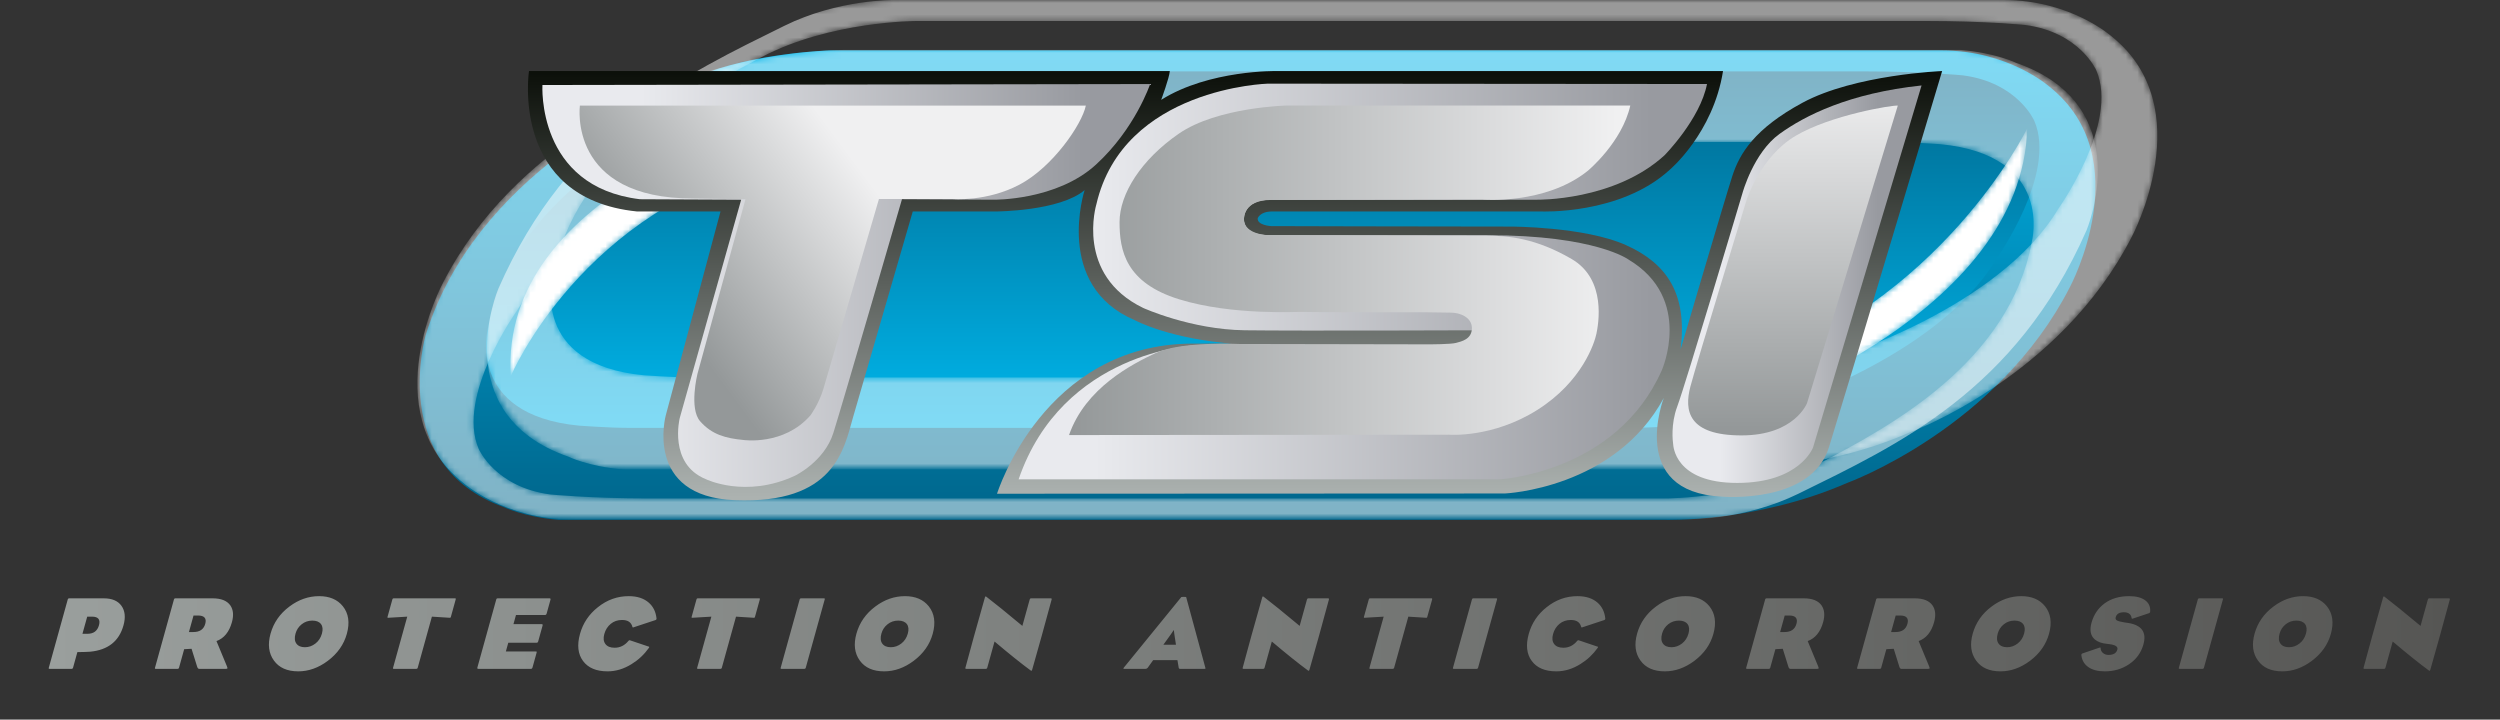 <?xml version="1.0" encoding="utf-8"?>
<!-- Generator: Adobe Illustrator 16.0.3, SVG Export Plug-In . SVG Version: 6.00 Build 0)  -->
<!DOCTYPE svg PUBLIC "-//W3C//DTD SVG 1.1//EN" "http://www.w3.org/Graphics/SVG/1.1/DTD/svg11.dtd">
<svg version="1.1" id="Calque_1" xmlns="http://www.w3.org/2000/svg" xmlns:xlink="http://www.w3.org/1999/xlink" x="0px" y="0px"
	 width="434px" height="124.92px" viewBox="0 0 434 124.92" style="enable-background:new 0 0 434 124.92;" xml:space="preserve">
<rect x="0" y="0" width="434" height="124.92" fill="#333333" stroke="none"/>
<linearGradient id="SVGID_1_" gradientUnits="userSpaceOnUse" x1="37.334" y1="415.75" x2="72.001" y2="415.75">
	<stop  offset="0" style="stop-color:#565654"/>
	<stop  offset="1" style="stop-color:#9A9F9D"/>
</linearGradient>
<rect x="37.334" y="398.417" style="fill:url(#SVGID_1_);" width="34.667" height="34.667"/>
<linearGradient id="SVGID_2_" gradientUnits="userSpaceOnUse" x1="-12.043" y1="335.913" x2="26.219" y2="342.96">
	<stop  offset="0" style="stop-color:#949899"/>
	<stop  offset="1" style="stop-color:#F0F0F1"/>
</linearGradient>
<rect x="129.334" y="346.417" style="fill:url(#SVGID_2_);" width="34" height="37.333"/>
<linearGradient id="SVGID_3_" gradientUnits="userSpaceOnUse" x1="112.587" y1="365.083" x2="90.671" y2="365.083">
	<stop  offset="0" style="stop-color:#989AA0"/>
	<stop  offset="1" style="stop-color:#E9EAEE"/>
</linearGradient>
<rect x="84.001" y="346.417" style="fill:url(#SVGID_3_);" width="34.667" height="37.333"/>
<linearGradient id="SVGID_4_" gradientUnits="userSpaceOnUse" x1="54.001" y1="346.376" x2="54.001" y2="383.44">
	<stop  offset="0" style="stop-color:#0B0F09"/>
	<stop  offset="1" style="stop-color:#ACB2B0"/>
</linearGradient>
<rect x="36.001" y="346.417" style="fill:url(#SVGID_4_);" width="36" height="37.333"/>
<linearGradient id="SVGID_5_" gradientUnits="userSpaceOnUse" x1="53.334" y1="289.041" x2="53.334" y2="327.429">
	<stop  offset="0" style="stop-color:#00668C"/>
	<stop  offset="1" style="stop-color:#00B6EB"/>
</linearGradient>
<rect x="34.667" y="289.084" style="fill:url(#SVGID_5_);" width="37.333" height="38.666"/>
<linearGradient id="SVGID_6_" gradientUnits="userSpaceOnUse" x1="218.316" y1="88.897" x2="218.316" y2="7.904">
	<stop  offset="0" style="stop-color:#00668C"/>
	<stop  offset="1" style="stop-color:#00B6EB"/>
</linearGradient>
<path style="fill:url(#SVGID_6_);" d="M355.835,15.084c0,0-7.082-6.333-18.797-6.333c-2.278,0-3.85,0-4.913,0h-1.963H144.126
	c0,0-13.375,0.375-23,4.5s-38.625,17.25-47.25,45c0,0-6.5,22.5,13.5,29.75c0,0,3.551,1.75,9.625,2.25h192
	c0,0,15.834,0.5,31.667-6.416c0,0,26.167-9.5,38.667-34C359.335,49.835,371.335,27.501,355.835,15.084z"/>
<linearGradient id="SVGID_7_" gradientUnits="userSpaceOnUse" x1="219.213" y1="10.899" x2="219.213" y2="73.899">
	<stop  offset="0" style="stop-color:#00668C"/>
	<stop  offset="1" style="stop-color:#00B6EB"/>
</linearGradient>
<path style="fill:url(#SVGID_7_);" d="M147.959,12.397c0,0-15,0-26.875,6.25s-32.5,17.375-36.375,38.25c0,0-4,15.125,15.875,17
	c0,0,5.188,0.375,8.188,0.375s171.625,0,171.625,0s16.188,0.438,27.438-3.375c0,0,28.375-8.625,38.688-25.875
	c0,0,10.625-14.875,6.625-24.063c0,0-2.875-6.625-12.375-7.875c0,0-6.875-0.688-17.063-0.688S147.959,12.397,147.959,12.397z"/>
<defs>
	<filter id="Adobe_OpacityMaskFilter" filterUnits="userSpaceOnUse" x="84.537" y="0" width="289.978" height="81.508">
		<feColorMatrix  type="matrix" values="1 0 0 0 0  0 1 0 0 0  0 0 1 0 0  0 0 0 1 0"/>
	</filter>
</defs>
<mask maskUnits="userSpaceOnUse" x="84.537" y="0" width="289.978" height="81.508" id="SVGID_8_">
	<g style="filter:url(#Adobe_OpacityMaskFilter);">
		<g>
			<g>
				<linearGradient id="SVGID_9_" gradientUnits="userSpaceOnUse" x1="229.315" y1="51.228" x2="229.315" y2="80.726">
					<stop  offset="0" style="stop-color:#1D1D1B"/>
					<stop  offset="1" style="stop-color:#FFFFFF"/>
				</linearGradient>
				<path style="fill:url(#SVGID_9_);" d="M366.598,6.334c0,0-7.07-6.333-18.765-6.333c-2.274,0-3.843,0-4.904,0h-1.96H155.252
					c0,0-13.352,0.375-22.96,4.5s-38.559,17.25-47.169,45c0,0-6.489,22.5,13.477,29.75c0,0,3.545,1.75,9.608,2.25h191.67
					c0,0,15.807,0.5,31.612-6.416c0,0,26.122-9.5,38.601-34C370.092,41.085,382.071,18.751,366.598,6.334z M357.301,36.272
					c-10.294,17.25-38.621,25.875-38.621,25.875c-11.23,3.813-27.39,3.375-27.39,3.375s-168.336,0-171.33,0
					c-2.995,0-8.174-0.375-8.174-0.375c-19.841-1.875-15.848-17-15.848-17c3.869-20.875,24.458-32,36.313-38.25
					s26.829-6.25,26.829-6.25s165.278,0,175.449,0c10.17,0,17.032,0.688,17.032,0.688c9.484,1.25,12.354,7.875,12.354,7.875
					C367.908,21.397,357.301,36.272,357.301,36.272z"/>
			</g>
		</g>
	</g>
</mask>
<g style="opacity:0.5;mask:url(#SVGID_8_);">
	<g>
		<path style="fill:#FFFFFF;" d="M366.598,6.334c0,0-7.07-6.333-18.765-6.333H155.252c0,0-9.714-0.161-19.084,4.479
			c-17.124,8.479-37.456,17.813-49.667,45.667c0,0-9.167,21.666,12.099,29.104c0,0,3.545,1.75,9.608,2.25h191.67
			c0,0,15.807,0.5,31.612-6.416c0,0,26.122-9.5,38.601-34C370.092,41.085,382.071,18.751,366.598,6.334z M357.301,36.272
			c-10.294,17.25-38.621,25.875-38.621,25.875c-11.23,3.813-27.39,3.375-27.39,3.375s-168.336,0-171.33,0
			c-2.995,0-8.174-0.375-8.174-0.375c-19.841-1.875-15.848-17-15.848-17c3.869-20.875,24.458-32,36.313-38.25
			s26.829-6.25,26.829-6.25s165.278,0,175.449,0c10.17,0,17.032,0.688,17.032,0.688c9.484,1.25,12.354,7.875,12.354,7.875
			C367.908,21.397,357.301,36.272,357.301,36.272z"/>
	</g>
</g>
<defs>
	<filter id="Adobe_OpacityMaskFilter_1_" filterUnits="userSpaceOnUse" x="72.454" y="8.665" width="291.728" height="81.509">
		<feColorMatrix  type="matrix" values="1 0 0 0 0  0 1 0 0 0  0 0 1 0 0  0 0 0 1 0"/>
	</filter>
</defs>
<mask maskUnits="userSpaceOnUse" x="72.454" y="8.665" width="291.728" height="81.509" id="SVGID_10_">
	<g style="filter:url(#Adobe_OpacityMaskFilter_1_);">
		<g>
			<g>
				
					<linearGradient id="SVGID_11_" gradientUnits="userSpaceOnUse" x1="336.519" y1="-1214.225" x2="336.519" y2="-1184.727" gradientTransform="matrix(-1 0 0 -1 555.049 -1175.279)">
					<stop  offset="0" style="stop-color:#1D1D1B"/>
					<stop  offset="1" style="stop-color:#FFFFFF"/>
				</linearGradient>
				<path style="fill:url(#SVGID_11_);" d="M350.032,10.923c0,0-3.566-1.75-9.665-2.25H147.539c0,0-15.902-0.5-31.803,6.417
					c0,0-26.28,9.5-38.833,34c0,0-12.052,22.333,3.515,34.75c0,0,7.113,6.333,18.878,6.333c2.288,0,3.866,0,4.934,0h1.972h186.836
					c0,0,13.434-0.375,23.1-4.5s38.791-17.25,47.453-45C363.591,40.673,370.119,18.173,350.032,10.923z M352.711,42.027
					c-3.892,20.875-24.605,32-36.532,38.25c-11.925,6.25-26.99,6.25-26.99,6.25s-166.275,0-176.508,0
					c-10.231,0-17.135-0.688-17.135-0.688c-9.542-1.25-12.429-7.875-12.429-7.875c-4.017-9.188,6.654-24.063,6.654-24.063
					c10.356-17.25,38.854-25.875,38.854-25.875c11.298-3.813,27.555-3.375,27.555-3.375s169.352,0,172.364,0
					c3.013,0,8.224,0.375,8.224,0.375C356.729,26.902,352.711,42.027,352.711,42.027z"/>
			</g>
		</g>
	</g>
</mask>
<g style="opacity:0.5;mask:url(#SVGID_10_);">
	<g>
		<path style="fill:#FFFFFF;" d="M350.032,10.923c0,0-3.566-1.75-9.665-2.25H147.539c0,0-15.902-0.5-31.803,6.417
			c0,0-26.28,9.5-38.833,34c0,0-12.052,22.333,3.515,34.75c0,0,7.113,6.333,18.878,6.333h193.742c0,0,9.773,0.161,19.2-4.479
			c17.228-8.479,37.682-17.813,49.967-45.667C362.205,40.027,371.427,18.361,350.032,10.923z M352.711,42.027
			c-3.892,20.875-24.605,32-36.532,38.25c-11.925,6.25-26.99,6.25-26.99,6.25s-166.275,0-176.508,0
			c-10.231,0-17.135-0.688-17.135-0.688c-9.542-1.25-12.429-7.875-12.429-7.875c-4.017-9.188,6.654-24.063,6.654-24.063
			c10.356-17.25,38.854-25.875,38.854-25.875c11.298-3.813,27.555-3.375,27.555-3.375s169.352,0,172.364,0
			c3.013,0,8.224,0.375,8.224,0.375C356.729,26.902,352.711,42.027,352.711,42.027z"/>
	</g>
</g>
<defs>
	<filter id="Adobe_OpacityMaskFilter_2_" filterUnits="userSpaceOnUse" x="88.606" y="21.312" width="46.729" height="44">
		<feColorMatrix  type="matrix" values="1 0 0 0 0  0 1 0 0 0  0 0 1 0 0  0 0 0 1 0"/>
	</filter>
</defs>
<mask maskUnits="userSpaceOnUse" x="88.606" y="21.312" width="46.729" height="44" id="SVGID_12_">
	<g style="filter:url(#Adobe_OpacityMaskFilter_2_);">
		<linearGradient id="SVGID_13_" gradientUnits="userSpaceOnUse" x1="86.596" y1="75.374" x2="117.219" y2="33.501">
			<stop  offset="0" style="stop-color:#1D1D1B"/>
			<stop  offset="1" style="stop-color:#FFFFFF"/>
		</linearGradient>
		<path style="fill:url(#SVGID_13_);" d="M88.627,65.353c0,0,12.333-29.333,46.667-37.333l-2-6.667
			C133.293,21.353,86.627,33.353,88.627,65.353z"/>
	</g>
</mask>
<path style="mask:url(#SVGID_12_);fill:#FFFFFF;" d="M88.668,65.312c0,0,12.333-29.333,46.667-37.333l-2-6.667
	C133.335,21.312,86.668,33.312,88.668,65.312z"/>
<defs>
	<filter id="Adobe_OpacityMaskFilter_3_" filterUnits="userSpaceOnUse" x="302.133" y="22.276" width="49.793" height="48.402">
		<feColorMatrix  type="matrix" values="1 0 0 0 0  0 1 0 0 0  0 0 1 0 0  0 0 0 1 0"/>
	</filter>
</defs>
<mask maskUnits="userSpaceOnUse" x="302.133" y="22.276" width="49.793" height="48.402" id="SVGID_14_">
	<g style="filter:url(#Adobe_OpacityMaskFilter_3_);">
		
			<linearGradient id="SVGID_15_" gradientUnits="userSpaceOnUse" x1="69.648" y1="-1234.179" x2="100.27" y2="-1276.051" gradientTransform="matrix(-0.996 0.087 0.088 -1.012 533.489 -1242.655)">
			<stop  offset="0" style="stop-color:#1D1D1B"/>
			<stop  offset="1" style="stop-color:#FFFFFF"/>
		</linearGradient>
		<path style="fill:url(#SVGID_15_);" d="M351.971,22.23c0,0-14.882,30.747-49.793,41.832l1.402,6.57
			C303.58,70.633,351.131,54.427,351.971,22.23z"/>
	</g>
</mask>
<path style="mask:url(#SVGID_14_);fill:#FFFFFF;" d="M351.926,22.276c0,0-14.881,30.747-49.793,41.832l1.402,6.57
	C303.535,70.679,351.086,54.473,351.926,22.276z"/>
<linearGradient id="SVGID_16_" gradientUnits="userSpaceOnUse" x1="214.402" y1="12.252" x2="214.402" y2="86.253">
	<stop  offset="0" style="stop-color:#0B0F09"/>
	<stop  offset="1" style="stop-color:#ACB2B0"/>
</linearGradient>
<path style="fill:url(#SVGID_16_);" d="M291.75,60.669c0,0,7.75-26.333,9-30.167s3.834-8.167,12.166-12.667
	c9.094-4.911,24.239-5.5,24.239-5.5s-16.519,55.241-19.656,65.333c-3.083,9.917-18.625,8.542-18.625,8.542
	c-16.374-0.792-10.041-17.125-10.041-17.125c-8.541,15.792-27.583,16.583-27.583,16.583l-88.167,0.042c0,0,8.063-26,33.938-26.063
	s7.563,0.063,7.563,0.063C203,58.878,197,55.586,197,55.586c-14.124-6-8.708-22.583-8.708-22.583
	c-4.333,3.667-15.335,3.708-15.335,3.708h-14.5l-10.375,35.75c-1.582,5.583-3.25,15.063-20.5,14.375
	c-15.863-0.632-12-14.75-12-14.75l9.5-35.375h-14.5c-22.125-2.25-18.751-24.375-18.751-24.375h111.25c-0.083,1.167-1.5,5-1.5,5
	c8.333-5.25,20.121-5,20.121-5h77.414c-1.716,10.833-9.284,17.167-9.284,17.167c-8.583,7.833-22.299,7.208-22.299,7.208
	s-44.461,0-46.665,0s-2.537,1.208-2.537,1.208c-0.072,1.208,2.334,1.333,2.334,1.333s25.667,0.083,41.583,0.083
	c0,0,12.835,0,20.001,3.208C289.416,45.753,292.959,51.044,291.75,60.669z"/>
<linearGradient id="SVGID_17_" gradientUnits="userSpaceOnUse" x1="326.001" y1="49.336" x2="298.668" y2="49.336">
	<stop  offset="0" style="stop-color:#989AA0"/>
	<stop  offset="1" style="stop-color:#E9EAEE"/>
</linearGradient>
<path style="fill:url(#SVGID_17_);" d="M333.584,14.836L314.75,77.669c0,0-2.251,6.167-13.167,6.167s-11.088-6.489-11.125-6.75
	c-0.063-0.438-0.438-3.438,0.708-6.5c1.486-3.975,11.334-37.083,11.334-37.083s1.917-7,6.417-10.25
	C313.338,20.06,321.002,16.169,333.584,14.836z"/>
<linearGradient id="SVGID_18_" gradientUnits="userSpaceOnUse" x1="286.665" y1="48.867" x2="190.001" y2="48.867">
	<stop  offset="0" style="stop-color:#989AA0"/>
	<stop  offset="1" style="stop-color:#E9EAEE"/>
</linearGradient>
<path style="fill:url(#SVGID_18_);" d="M220.083,14.523c0,0-25.063,0.688-29.75,20.938c0,0-3.75,12.25,8.125,18
	c0,0,8.25,3.75,17.625,3.875s41.25,0,41.25,0l-2.749,2.625h-47.251c0,0-22.875,1-30.5,23.25h83.5c0,0,20.292-1.083,28.167-18.958
	c0,0,5.5-12.417-5.75-19.167c0,0-5.667-4.25-24.417-4.25c-17.375,0-38.125,0-38.125,0s-4.458,0.083-4.25-2.875
	c0,0-0.167-3.292,4.626-3.292c4.499,0,46.249,0,46.249,0s13.417,0.25,22.125-7.708c0,0,6.208-6.292,7.375-12.375L220.083,14.523z"/>
<linearGradient id="SVGID_19_" gradientUnits="userSpaceOnUse" x1="187.997" y1="49.558" x2="111.331" y2="49.558">
	<stop  offset="0" style="stop-color:#989AA0"/>
	<stop  offset="1" style="stop-color:#E9EAEE"/>
</linearGradient>
<path style="fill:url(#SVGID_19_);" d="M199.667,14.586l-105.5,0.167c0,0-1.083,17.667,16.917,19.833l17.583,0.083L118,72.586
	c0,0-1.989,7.917,4.5,10.583c0,0,6.917,3.417,15.5-0.583c0,0,5.083-2.417,6.667-7.417s11.917-40.583,11.917-40.583l15.954,0.083
	c0,0,10.88,0.167,17.713-6.083S199.667,14.586,199.667,14.586z"/>
<linearGradient id="SVGID_20_" gradientUnits="userSpaceOnUse" x1="311.258" y1="74.252" x2="311.258" y2="14.254">
	<stop  offset="0" style="stop-color:#949899"/>
	<stop  offset="1" style="stop-color:#F0F0F1"/>
</linearGradient>
<path style="fill:url(#SVGID_20_);" d="M329.458,18.336l-15.75,51.625c0,0-2.125,5.625-11.375,5.625s-10-4.25-8.875-8.5
	s9.75-32.375,9.75-32.375s2.375-7.5,8.5-11.125S328.583,18.211,329.458,18.336z"/>
<linearGradient id="SVGID_21_" gradientUnits="userSpaceOnUse" x1="186.002" y1="46.92" x2="280.672" y2="46.92">
	<stop  offset="0" style="stop-color:#949899"/>
	<stop  offset="1" style="stop-color:#F0F0F1"/>
</linearGradient>
<path style="fill:url(#SVGID_21_);" d="M283.021,18.315h-59.5c0,0-12.146,0.229-18.917,4.917c-6.5,4.5-10.25,10.417-10.25,15.333
	c0,4.916,1.042,10.521,10.354,13.396s20.938,2.125,21.25,2.188s21.688,0.063,21.688,0.063s3.098,0.063,4.25,0.063
	c1.563,0,3.625,0.812,3.625,2.688c0,1.938-1.813,2.313-2.75,2.563s-4.313,0.25-5.125,0.25s-32.5-0.063-32.5-0.063
	s-10.125-0.5-14.5,1.563c-4.053,1.911-12.188,6-15.063,14.25l65.938-0.063c0,0,7.563,0.625,15.375-4.313s9.938-11.688,10.25-13.25
	s1.813-9.375-4.313-12.938s-10.813-4.063-15.063-4.063s-37.375-0.063-37.375-0.063s-4.438,0-4.438-2.813
	c0,0-0.188-3.313,4.688-3.313s36.688-0.063,36.688-0.063s10.938,0.938,18.313-5C275.646,29.648,281.583,24.732,283.021,18.315z"/>
<linearGradient id="SVGID_22_" gradientUnits="userSpaceOnUse" x1="113.528" y1="50.69" x2="146.86" y2="26.024">
	<stop  offset="0" style="stop-color:#949899"/>
	<stop  offset="1" style="stop-color:#F0F0F1"/>
</linearGradient>
<path style="fill:url(#SVGID_22_);" d="M188.5,18.336h-87.833c0,0-2.167,16.158,19.667,16.121l9.083,0.129l-8.333,30.292
	c0,0-1.501,6.011,0.458,8.25c2.042,2.333,4.458,2.959,7.5,3.25c0,0,7.042,1.041,11.667-4.292c0,0,1.417-1.917,2.208-4.5
	c0.591-1.927,9.667-33.042,9.667-33.042h12.75c0,0,5.917,0.542,11.667-2.5S187.833,21.586,188.5,18.336z"/>
<g>
	<g>
		<linearGradient id="SVGID_23_" gradientUnits="userSpaceOnUse" x1="8.455" y1="110.019" x2="425.297" y2="110.019">
			<stop  offset="0" style="stop-color:#9A9F9D"/>
			<stop  offset="1" style="stop-color:#565654"/>
		</linearGradient>
		<path style="fill:url(#SVGID_23_);" d="M95.414,103.871h-9.01c-0.133,0-0.216,0.061-0.25,0.181l-3.276,11.808
			c-0.047,0.169,0.002,0.253,0.146,0.253h9.154c0.132,0,0.221-0.084,0.269-0.253l0.701-2.527c0.034-0.121,0.043-0.189,0.032-0.208
			c-0.014-0.018-0.068-0.026-0.165-0.026h-5.2l0.421-1.517h4.911c0.145,0,0.239-0.078,0.282-0.235l0.762-2.744
			c0.046-0.169-0.002-0.253-0.146-0.253h-4.911l0.44-1.589h5.038c0.145,0,0.239-0.085,0.286-0.253l0.661-2.384
			C95.606,103.955,95.559,103.871,95.414,103.871z M68.312,103.871c-0.097,0-0.161,0.061-0.195,0.181l-0.852,3.069
			c-0.023,0.084,0.007,0.126,0.092,0.126l3.341-0.198l-2.47,8.9c-0.03,0.108,0.014,0.163,0.135,0.163h3.918
			c0.12,0,0.196-0.055,0.226-0.163l2.47-8.9l3.123,0.198c0.084,0,0.138-0.042,0.161-0.126l0.852-3.069
			c0.034-0.12,0.002-0.181-0.094-0.181H68.312z M109.15,103.492c-1.975,0-3.758,0.638-5.351,1.913
			c-1.558,1.228-2.594,2.774-3.112,4.641c-0.538,1.938-0.361,3.506,0.528,4.703c0.889,1.198,2.309,1.797,4.259,1.797
			c1.432,0,2.825-0.421,4.178-1.265c1.176-0.722,2.177-1.66,3.003-2.816c0.1-0.144,0.067-0.222-0.098-0.234l-3.22-1.084
			c-0.09-0.023-0.174,0.02-0.252,0.127c-0.65,0.782-1.444,1.174-2.384,1.174c-0.746,0-1.282-0.217-1.606-0.65
			c-0.325-0.433-0.388-1.011-0.188-1.733c0.204-0.733,0.578-1.324,1.123-1.769c0.544-0.445,1.196-0.668,1.955-0.668
			c0.999,0,1.599,0.396,1.799,1.19c0.021,0.098,0.066,0.133,0.133,0.108l3.876-1.281c0.133-0.048,0.192-0.15,0.176-0.307
			c-0.123-1.12-0.561-2.017-1.313-2.69C111.8,103.877,110.63,103.492,109.15,103.492z M143.044,103.871h-3.99
			c-0.121,0-0.196,0.054-0.226,0.162l-3.307,11.916c-0.03,0.108,0.014,0.163,0.135,0.163h3.99c0.12,0,0.196-0.055,0.226-0.163
			l3.307-11.916C143.209,103.925,143.164,103.871,143.044,103.871z M55.398,103.492c-1.842,0-3.562,0.602-5.159,1.806
			c-1.657,1.239-2.748,2.811-3.275,4.712c-0.514,1.854-0.32,3.407,0.585,4.658c0.903,1.253,2.313,1.878,4.227,1.878
			c1.794,0,3.503-0.607,5.128-1.823c1.688-1.265,2.79-2.829,3.307-4.694c0.538-1.938,0.306-3.533-0.694-4.785
			C58.577,104.075,57.204,103.492,55.398,103.492z M55.888,109.991c-0.201,0.723-0.577,1.298-1.128,1.725
			c-0.553,0.428-1.16,0.642-1.822,0.642c-0.686,0-1.182-0.211-1.486-0.633c-0.304-0.421-0.354-0.998-0.15-1.733
			c0.184-0.661,0.542-1.203,1.074-1.625c0.532-0.421,1.147-0.632,1.845-0.632s1.199,0.202,1.502,0.605
			C56.027,108.742,56.081,109.294,55.888,109.991z M121.106,103.871c-0.097,0-0.161,0.061-0.195,0.181l-0.852,3.069
			c-0.023,0.084,0.007,0.126,0.092,0.126l3.341-0.198l-2.47,8.9c-0.03,0.108,0.014,0.163,0.135,0.163h3.918
			c0.12,0,0.196-0.055,0.226-0.163l2.47-8.9l3.123,0.198c0.084,0,0.138-0.042,0.161-0.126l0.852-3.069
			c0.034-0.12,0.002-0.181-0.094-0.181H121.106z M399.826,103.492c-1.842,0-3.561,0.602-5.158,1.806
			c-1.657,1.239-2.748,2.811-3.275,4.712c-0.515,1.854-0.32,3.407,0.585,4.658c0.903,1.253,2.313,1.878,4.227,1.878
			c1.794,0,3.503-0.607,5.128-1.823c1.688-1.265,2.79-2.829,3.308-4.694c0.538-1.938,0.306-3.533-0.694-4.785
			C403.006,104.075,401.633,103.492,399.826,103.492z M400.316,109.991c-0.201,0.723-0.577,1.298-1.128,1.725
			c-0.553,0.428-1.159,0.642-1.821,0.642c-0.686,0-1.182-0.211-1.486-0.633c-0.304-0.421-0.354-0.998-0.15-1.733
			c0.184-0.661,0.542-1.203,1.074-1.625c0.531-0.421,1.146-0.632,1.845-0.632s1.199,0.202,1.502,0.605
			C400.455,108.742,400.51,109.294,400.316,109.991z M332.41,103.871h-6.481c-0.121,0-0.196,0.054-0.226,0.162l-3.307,11.916
			c-0.03,0.108,0.014,0.163,0.135,0.163h3.811c0.119,0,0.195-0.055,0.226-0.163l0.901-3.249l1.283-0.072l0.976,3.123
			c0.078,0.241,0.188,0.361,0.333,0.361h4.641c0.168,0,0.261-0.03,0.277-0.09c0.017-0.061-0.019-0.192-0.106-0.397
			c-1.118-2.696-1.716-4.141-1.795-4.333c1.313-0.482,2.208-1.577,2.682-3.286c0.331-1.192,0.238-2.161-0.276-2.907
			C334.902,104.28,333.879,103.871,332.41,103.871z M331.129,108.295c-0.264,0.95-0.949,1.426-2.057,1.426h-0.777l0.797-2.87h0.758
			C330.97,106.851,331.396,107.332,331.129,108.295z M18.009,103.871h-6.013c-0.12,0-0.196,0.054-0.226,0.162l-3.307,11.916
			c-0.03,0.108,0.015,0.163,0.135,0.163h3.846c0.12,0,0.196-0.055,0.226-0.163l0.761-2.743c1.123-0.013,1.871-0.037,2.241-0.073
			c3.082-0.301,5.002-1.823,5.764-4.567c0.388-1.396,0.271-2.528-0.349-3.395C20.468,104.304,19.441,103.871,18.009,103.871z
			 M17.181,108.547c-0.273,0.987-0.941,1.481-2,1.481h-0.867l0.827-2.979h0.831C17.055,107.049,17.458,107.549,17.181,108.547z
			 M425.145,103.871h-3.448c-0.108,0-0.184,0.072-0.224,0.216l-1.268,4.569c-2.727-2.275-4.815-3.967-6.265-5.074
			c-0.109-0.085-0.187-0.048-0.229,0.108c-1.412,4.959-2.545,9.04-3.396,12.241c-0.033,0.121,0.016,0.181,0.148,0.181h3.412
			c0.121,0,0.196-0.055,0.227-0.163l1.272-4.585c2.594,2.19,4.682,3.863,6.263,5.02c0.059,0.048,0.106,0.072,0.143,0.072
			c0.048,0,0.096-0.085,0.143-0.253c1.088-3.792,2.209-7.83,3.361-12.116C425.323,103.943,425.277,103.871,425.145,103.871z
			 M313.146,103.871h-6.481c-0.121,0-0.195,0.054-0.226,0.162l-3.307,11.916c-0.03,0.108,0.015,0.163,0.136,0.163h3.809
			c0.121,0,0.196-0.055,0.227-0.163l0.901-3.249l1.284-0.072l0.975,3.123c0.078,0.241,0.189,0.361,0.332,0.361h4.641
			c0.17,0,0.262-0.03,0.278-0.09c0.017-0.061-0.019-0.192-0.106-0.397c-1.118-2.696-1.717-4.141-1.795-4.333
			c1.313-0.482,2.207-1.577,2.682-3.286c0.331-1.192,0.238-2.161-0.276-2.907C315.639,104.28,314.614,103.871,313.146,103.871z
			 M311.864,108.295c-0.264,0.95-0.95,1.426-2.058,1.426h-0.775l0.796-2.87h0.758C311.705,106.851,312.131,107.332,311.864,108.295z
			 M36.913,103.871h-6.481c-0.121,0-0.196,0.054-0.226,0.162l-3.307,11.916c-0.03,0.108,0.014,0.163,0.135,0.163h3.81
			c0.12,0,0.196-0.055,0.226-0.163l0.901-3.249l1.284-0.072l0.975,3.123c0.078,0.241,0.189,0.361,0.333,0.361h4.641
			c0.169,0,0.261-0.03,0.278-0.09c0.017-0.061-0.019-0.192-0.106-0.397c-1.118-2.696-1.716-4.141-1.795-4.333
			c1.313-0.482,2.208-1.577,2.682-3.286c0.331-1.192,0.238-2.161-0.276-2.907C39.406,104.28,38.382,103.871,36.913,103.871z
			 M35.632,108.295c-0.264,0.95-0.95,1.426-2.057,1.426h-0.776l0.796-2.87h0.758C35.473,106.851,35.899,107.332,35.632,108.295z
			 M259.755,103.871h-3.99c-0.121,0-0.196,0.054-0.226,0.162l-3.307,11.916c-0.03,0.108,0.014,0.163,0.135,0.163h3.99
			c0.121,0,0.196-0.055,0.227-0.163l3.307-11.916C259.92,103.925,259.875,103.871,259.755,103.871z M372.43,104.232
			c-0.645-0.494-1.582-0.74-2.809-0.74c-1.686,0-3.098,0.412-4.235,1.236c-1.137,0.825-1.905,1.953-2.303,3.386
			c-0.357,1.288-0.166,2.251,0.571,2.889c0.505,0.433,1.229,0.692,2.168,0.776c0.186,0.024,0.331,0.042,0.436,0.055
			c1.012,0.132,1.448,0.445,1.312,0.938c-0.171,0.615-0.678,0.922-1.52,0.922c-0.397,0-0.728-0.115-0.989-0.344
			c-0.26-0.229-0.393-0.511-0.396-0.849c0.002-0.096-0.063-0.119-0.197-0.071l-2.97,1.011c-0.135,0.048-0.189,0.162-0.168,0.343
			c0.108,0.867,0.514,1.544,1.215,2.031s1.653,0.731,2.857,0.731c1.553,0,2.94-0.403,4.163-1.21c1.285-0.854,2.129-2.01,2.533-3.467
			c0.585-2.105-0.293-3.346-2.633-3.72c-0.288-0.048-0.497-0.078-0.625-0.09c-0.669-0.108-1.112-0.223-1.332-0.343
			c-0.219-0.12-0.292-0.313-0.219-0.578c0.157-0.565,0.626-0.849,1.409-0.849c0.807,0,1.26,0.343,1.357,1.029
			c0.01,0.097,0.075,0.121,0.197,0.072l2.806-0.938c0.134-0.048,0.205-0.15,0.212-0.308
			C373.326,105.34,373.047,104.701,372.43,104.232z M273.854,103.492c-1.975,0-3.759,0.638-5.352,1.913
			c-1.558,1.228-2.594,2.774-3.112,4.641c-0.538,1.938-0.361,3.506,0.528,4.703c0.889,1.198,2.309,1.797,4.259,1.797
			c1.432,0,2.825-0.421,4.179-1.265c1.176-0.722,2.176-1.66,3.003-2.816c0.1-0.144,0.067-0.222-0.099-0.234l-3.219-1.084
			c-0.091-0.023-0.175,0.02-0.253,0.127c-0.65,0.782-1.444,1.174-2.384,1.174c-0.746,0-1.281-0.217-1.606-0.65
			c-0.325-0.433-0.388-1.011-0.188-1.733c0.204-0.733,0.577-1.324,1.123-1.769c0.544-0.445,1.196-0.668,1.955-0.668
			c0.999,0,1.599,0.396,1.799,1.19c0.021,0.098,0.065,0.133,0.134,0.108l3.876-1.281c0.133-0.048,0.192-0.15,0.176-0.307
			c-0.123-1.12-0.561-2.017-1.313-2.69C276.503,103.877,275.334,103.492,273.854,103.492z M350.896,103.492
			c-1.842,0-3.563,0.602-5.16,1.806c-1.656,1.239-2.747,2.811-3.275,4.712c-0.514,1.854-0.32,3.407,0.586,4.658
			c0.903,1.253,2.313,1.878,4.227,1.878c1.794,0,3.503-0.607,5.129-1.823c1.688-1.265,2.789-2.829,3.307-4.694
			c0.538-1.938,0.306-3.533-0.694-4.785C354.075,104.075,352.701,103.492,350.896,103.492z M351.386,109.991
			c-0.2,0.723-0.577,1.298-1.128,1.725c-0.553,0.428-1.16,0.642-1.822,0.642c-0.686,0-1.182-0.211-1.485-0.633
			c-0.304-0.421-0.354-0.998-0.15-1.733c0.184-0.661,0.542-1.203,1.073-1.625c0.532-0.421,1.147-0.632,1.846-0.632
			s1.199,0.202,1.502,0.605C351.525,108.742,351.579,109.294,351.386,109.991z M292.631,103.492c-1.842,0-3.563,0.602-5.16,1.806
			c-1.656,1.239-2.747,2.811-3.275,4.712c-0.514,1.854-0.32,3.407,0.586,4.658c0.903,1.253,2.313,1.878,4.227,1.878
			c1.794,0,3.503-0.607,5.129-1.823c1.688-1.265,2.789-2.829,3.307-4.694c0.538-1.938,0.306-3.533-0.694-4.785
			C295.81,104.075,294.436,103.492,292.631,103.492z M293.12,109.991c-0.2,0.723-0.577,1.298-1.128,1.725
			c-0.553,0.428-1.16,0.642-1.822,0.642c-0.686,0-1.182-0.211-1.485-0.633c-0.304-0.421-0.354-0.998-0.15-1.733
			c0.184-0.661,0.542-1.203,1.073-1.625c0.532-0.421,1.147-0.632,1.846-0.632s1.199,0.202,1.502,0.605
			C293.26,108.742,293.313,109.294,293.12,109.991z M157.106,103.492c-1.842,0-3.562,0.602-5.159,1.806
			c-1.657,1.239-2.748,2.811-3.275,4.712c-0.514,1.854-0.32,3.407,0.585,4.658c0.903,1.253,2.313,1.878,4.227,1.878
			c1.794,0,3.503-0.607,5.128-1.823c1.688-1.265,2.79-2.829,3.307-4.694c0.538-1.938,0.306-3.533-0.694-4.785
			C160.285,104.075,158.912,103.492,157.106,103.492z M157.596,109.991c-0.201,0.723-0.577,1.298-1.128,1.725
			c-0.553,0.428-1.16,0.642-1.822,0.642c-0.686,0-1.182-0.211-1.486-0.633c-0.304-0.421-0.354-0.998-0.15-1.733
			c0.184-0.661,0.542-1.203,1.074-1.625c0.532-0.421,1.147-0.632,1.845-0.632s1.199,0.202,1.502,0.605
			C157.735,108.742,157.789,109.294,157.596,109.991z M385.766,103.871h-3.99c-0.121,0-0.195,0.054-0.226,0.162l-3.307,11.916
			c-0.03,0.108,0.015,0.163,0.136,0.163h3.99c0.119,0,0.195-0.055,0.226-0.163l3.307-11.916
			C385.932,103.925,385.886,103.871,385.766,103.871z M182.423,103.871h-3.448c-0.108,0-0.184,0.072-0.224,0.216l-1.268,4.569
			c-2.727-2.275-4.815-3.967-6.265-5.074c-0.109-0.085-0.186-0.048-0.229,0.108c-1.412,4.959-2.544,9.04-3.396,12.241
			c-0.034,0.121,0.016,0.181,0.149,0.181h3.412c0.12,0,0.196-0.055,0.226-0.163l1.272-4.585c2.594,2.19,4.682,3.863,6.262,5.02
			c0.059,0.048,0.107,0.072,0.143,0.072c0.048,0,0.096-0.085,0.143-0.253c1.088-3.792,2.209-7.83,3.361-12.116
			C182.602,103.943,182.556,103.871,182.423,103.871z M237.817,103.871c-0.097,0-0.161,0.061-0.194,0.181l-0.853,3.069
			c-0.022,0.084,0.007,0.126,0.093,0.126l3.341-0.198l-2.47,8.9c-0.03,0.108,0.014,0.163,0.135,0.163h3.918
			c0.121,0,0.196-0.055,0.227-0.163l2.47-8.9l3.122,0.198c0.084,0,0.139-0.042,0.161-0.126l0.853-3.069
			c0.033-0.12,0.002-0.181-0.095-0.181H237.817z M230.559,103.871h-3.448c-0.108,0-0.184,0.072-0.224,0.216l-1.268,4.569
			c-2.727-2.275-4.815-3.967-6.265-5.074c-0.109-0.085-0.187-0.048-0.229,0.108c-1.412,4.959-2.545,9.04-3.396,12.241
			c-0.033,0.121,0.016,0.181,0.148,0.181h3.412c0.121,0,0.196-0.055,0.227-0.163l1.272-4.585c2.594,2.19,4.682,3.863,6.263,5.02
			c0.059,0.048,0.106,0.072,0.143,0.072c0.048,0,0.096-0.085,0.143-0.253c1.088-3.792,2.209-7.83,3.361-12.116
			C230.737,103.943,230.691,103.871,230.559,103.871z M205.919,103.654c-0.005-0.024-0.14-0.036-0.404-0.036
			c-0.277,0-0.426,0.012-0.444,0.036c-4.16,5.104-7.474,9.172-9.939,12.205c-0.145,0.169-0.143,0.253,0.002,0.253h3.701
			c0.168,0,0.307-0.065,0.416-0.198c0.425-0.578,0.739-1.018,0.943-1.318h4.207c0.109,0.603,0.188,1.06,0.233,1.372
			c0.032,0.097,0.104,0.145,0.212,0.145h4.244c0.096,0,0.153-0.012,0.172-0.035c0.018-0.024,0.009-0.098-0.029-0.218
			C207.754,110.468,206.65,106.398,205.919,103.654z M201.964,111.923c0.544-0.746,0.984-1.359,1.323-1.841
			c0.248-0.373,0.412-0.614,0.489-0.723c0.015,0.253,0.044,0.493,0.089,0.723c0.133,0.866,0.227,1.48,0.283,1.841H201.964z"/>
	</g>
</g>
</svg>
